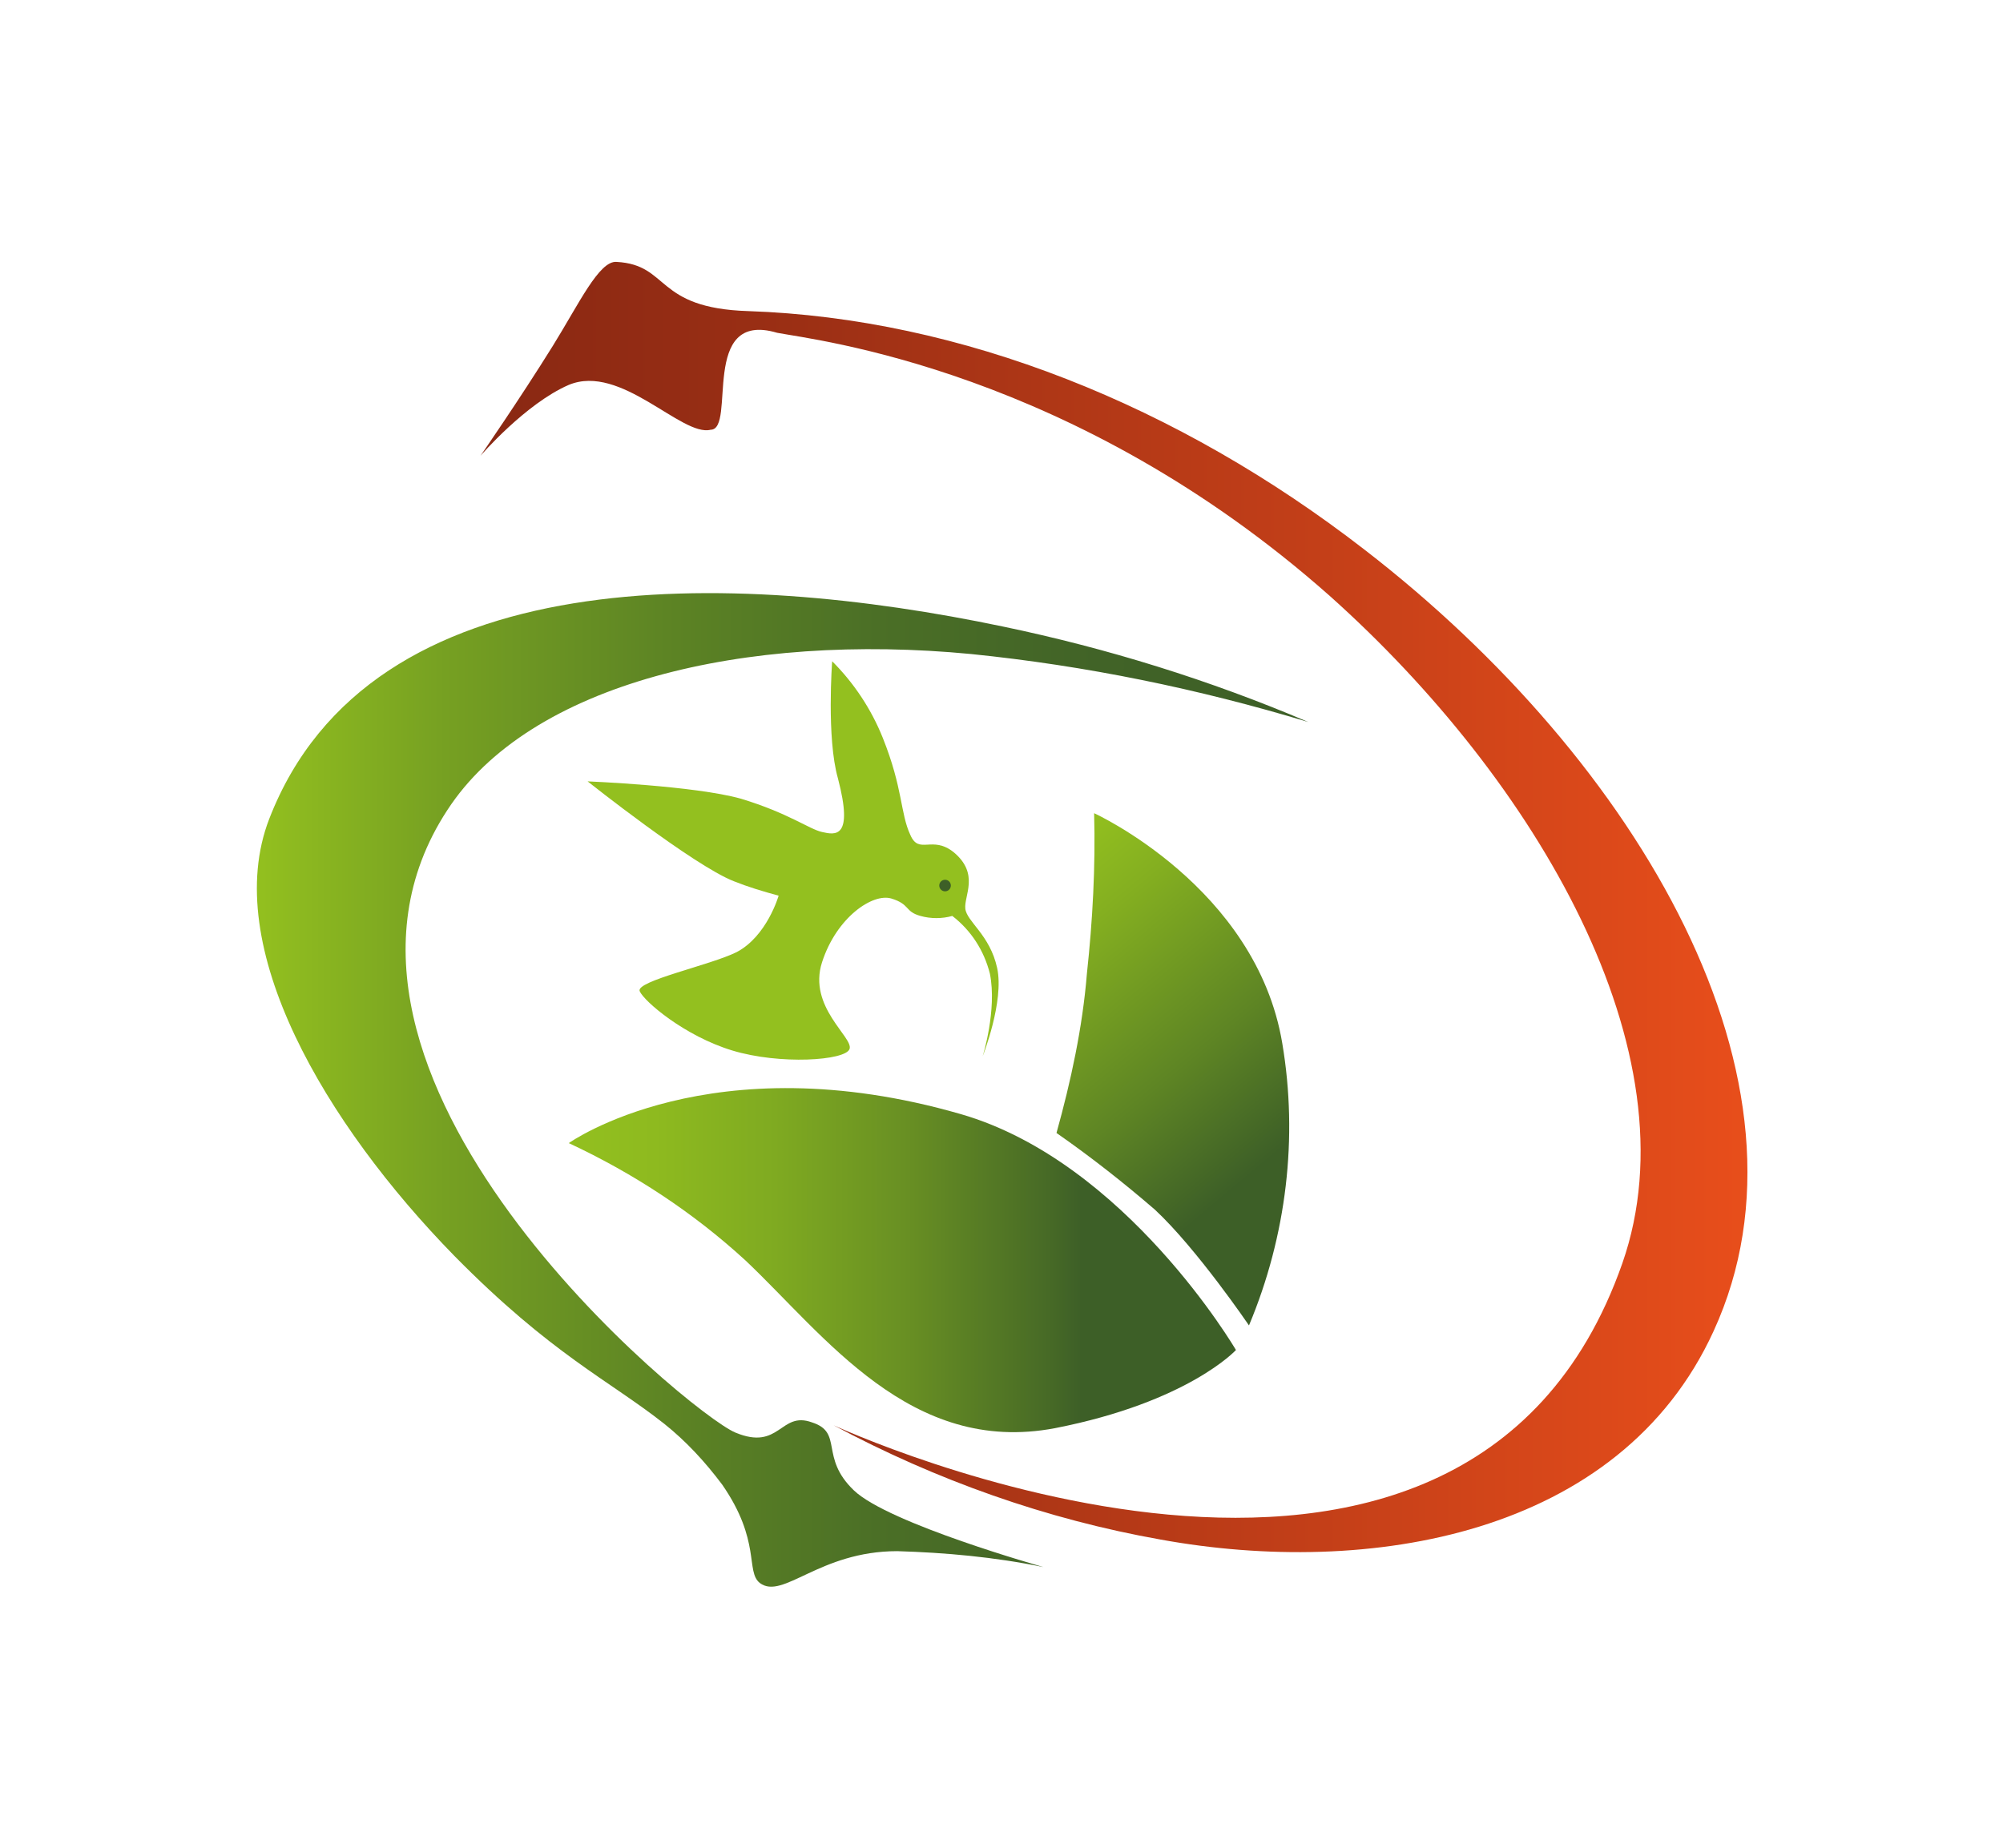 <?xml version="1.0" encoding="utf-8"?>
<!-- Generator: Adobe Illustrator 19.2.1, SVG Export Plug-In . SVG Version: 6.00 Build 0)  -->
<svg version="1.1" id="Layer_1" xmlns="http://www.w3.org/2000/svg" xmlns:xlink="http://www.w3.org/1999/xlink" x="0px" y="0px"
	 viewBox="0 0 138.4 127.7" style="enable-background:new 0 0 138.4 127.7;" xml:space="preserve">
<style type="text/css">
	.st0{fill:url(#SVGID_1_);}
	.st1{fill:url(#SVGID_2_);}
	.st2{fill:url(#SVGID_3_);}
	.st3{fill:url(#SVGID_4_);}
	.st4{fill:#93C01F;}
	.st5{fill:#3D5F27;}
</style>
<g>
	
		<linearGradient id="SVGID_1_" gradientUnits="userSpaceOnUse" x1="33.154" y1="112.656" x2="120.697" y2="112.656" gradientTransform="matrix(1 0 0 1 0 -50)">
		<stop  offset="0" style="stop-color:#892813"/>
		<stop  offset="0.22" style="stop-color:#992E14"/>
		<stop  offset="0.64" style="stop-color:#C13E18"/>
		<stop  offset="1" style="stop-color:#E84E1B"/>
	</linearGradient>
	<path class="st0" d="M33.2,31.5c0,0,2.7-3.9,5-7.6c1.8-2.9,3.2-5.9,4.4-5.8c3.7,0.2,2.6,3.2,9.1,3.4C66.4,22,81.4,28,94.3,38
		c18.9,14.6,32,36.8,24.1,54c-6.5,14.2-23.9,17-38.2,14.4c-7.9-1.4-15.5-4.1-22.6-7.9c0,0,43.5,20.2,54.5-11.2
		c5.1-14.6-6-33.4-20.2-46.1C74.2,25.5,56.3,23.5,53.7,23c-5.4-1.6-2.8,6.7-4.6,6.7c-2,0.5-6.2-4.6-9.8-3.1
		C36.3,27.9,33.2,31.5,33.2,31.5z"/>
	
		<linearGradient id="SVGID_2_" gradientUnits="userSpaceOnUse" x1="17.703" y1="125.297" x2="90.355" y2="125.297" gradientTransform="matrix(1 0 0 1 0 -50)">
		<stop  offset="0" style="stop-color:#93C01F"/>
		<stop  offset="0.18" style="stop-color:#76A022"/>
		<stop  offset="0.39" style="stop-color:#5D8424"/>
		<stop  offset="0.59" style="stop-color:#4B6F26"/>
		<stop  offset="0.8" style="stop-color:#416327"/>
		<stop  offset="1" style="stop-color:#3D5F27"/>
	</linearGradient>
	<path class="st1" d="M72.1,108.3c0,0-10.7-3-13.1-5.3s-0.7-4-2.9-4.7c-2.2-0.8-2.2,2-5.3,0.7S19,74.2,30.9,56
		c5.7-8.8,20.6-12.3,36.2-10.8c7.9,0.8,15.7,2.4,23.3,4.7c-6.8-2.9-13.9-5.1-21.1-6.6c-18.6-3.9-43.7-4.8-50.7,13.3
		c-3.4,8.8,3.9,21.1,12.8,30.2c6.7,6.8,10.7,8.6,14.5,11.6c1.5,1.2,2.8,2.6,4,4.2c2.7,3.9,1.6,6,2.6,6.8c1.6,1.2,4.1-2.2,9.5-2.2
		C65.3,107.3,68.7,107.6,72.1,108.3z"/>
	
		<linearGradient id="SVGID_3_" gradientUnits="userSpaceOnUse" x1="39.255" y1="137.061" x2="85.355" y2="137.061" gradientTransform="matrix(1 0 0 1 0 -50)">
		<stop  offset="0" style="stop-color:#93C01F"/>
		<stop  offset="0.13" style="stop-color:#8EBA1F"/>
		<stop  offset="0.31" style="stop-color:#7FAA21"/>
		<stop  offset="0.51" style="stop-color:#688F23"/>
		<stop  offset="0.72" style="stop-color:#476A26"/>
		<stop  offset="0.77" style="stop-color:#3D5F27"/>
	</linearGradient>
	<path class="st2" d="M85.4,93.3c0,0-7.6-13-19-16.3c-17.3-5-27.1,2-27.1,2c4.5,2.1,8.6,4.8,12.2,8.1c5.5,5.2,11.4,13.5,21.4,11.6
		C82.1,96.9,85.4,93.3,85.4,93.3z"/>
	
		<linearGradient id="SVGID_4_" gradientUnits="userSpaceOnUse" x1="70.16" y1="110.569" x2="92.053" y2="136.661" gradientTransform="matrix(1 0 0 1 0 -50)">
		<stop  offset="0" style="stop-color:#93C01F"/>
		<stop  offset="0.17" style="stop-color:#84AF20"/>
		<stop  offset="0.51" style="stop-color:#5E8524"/>
		<stop  offset="0.77" style="stop-color:#3D5F27"/>
	</linearGradient>
	<path class="st3" d="M86.3,91.6c0,0-3.6-5.3-6.5-8c-2.2-1.9-4.5-3.7-6.8-5.3c1-3.6,1.8-7.3,2.1-11c0.4-3.7,0.6-7.4,0.5-11.1
		c0,0,11.2,5.1,13,15.9C89.7,78.6,88.9,85.4,86.3,91.6z"/>
	<path class="st4" d="M67.9,73c0,0,1.5-3.8,1-6.1c-0.5-2.3-2.1-3.2-2.2-4.1c-0.1-0.9,1-2.4-0.8-3.9c-1.5-1.2-2.4,0.2-3-1.2
		c-0.7-1.5-0.5-3.2-1.9-6.7c-0.8-2-2-3.8-3.5-5.3c0,0-0.4,5.3,0.4,8.1c1.1,4.2-0.2,3.9-1.1,3.7s-2.3-1.3-5.6-2.3
		C48,54.3,40.6,54,40.6,54s7.3,5.8,10.1,6.9c1,0.4,2,0.7,3.1,1c0,0-0.8,2.8-2.9,3.9c-1.8,0.9-7,2-6.7,2.7s3.1,3.1,6.4,4.1
		s7.8,0.7,8.1-0.1c0.3-0.8-2.9-2.9-1.9-6c1-3.1,3.5-4.8,4.8-4.4c1.3,0.4,0.9,0.9,2,1.2c0.7,0.2,1.5,0.2,2.2,0c1.3,1,2.2,2.4,2.6,4
		C68.9,69.8,67.9,73,67.9,73z"/>
	<circle class="st5" cx="65.3" cy="61.2" r="0.4"/>
</g>
</svg>
